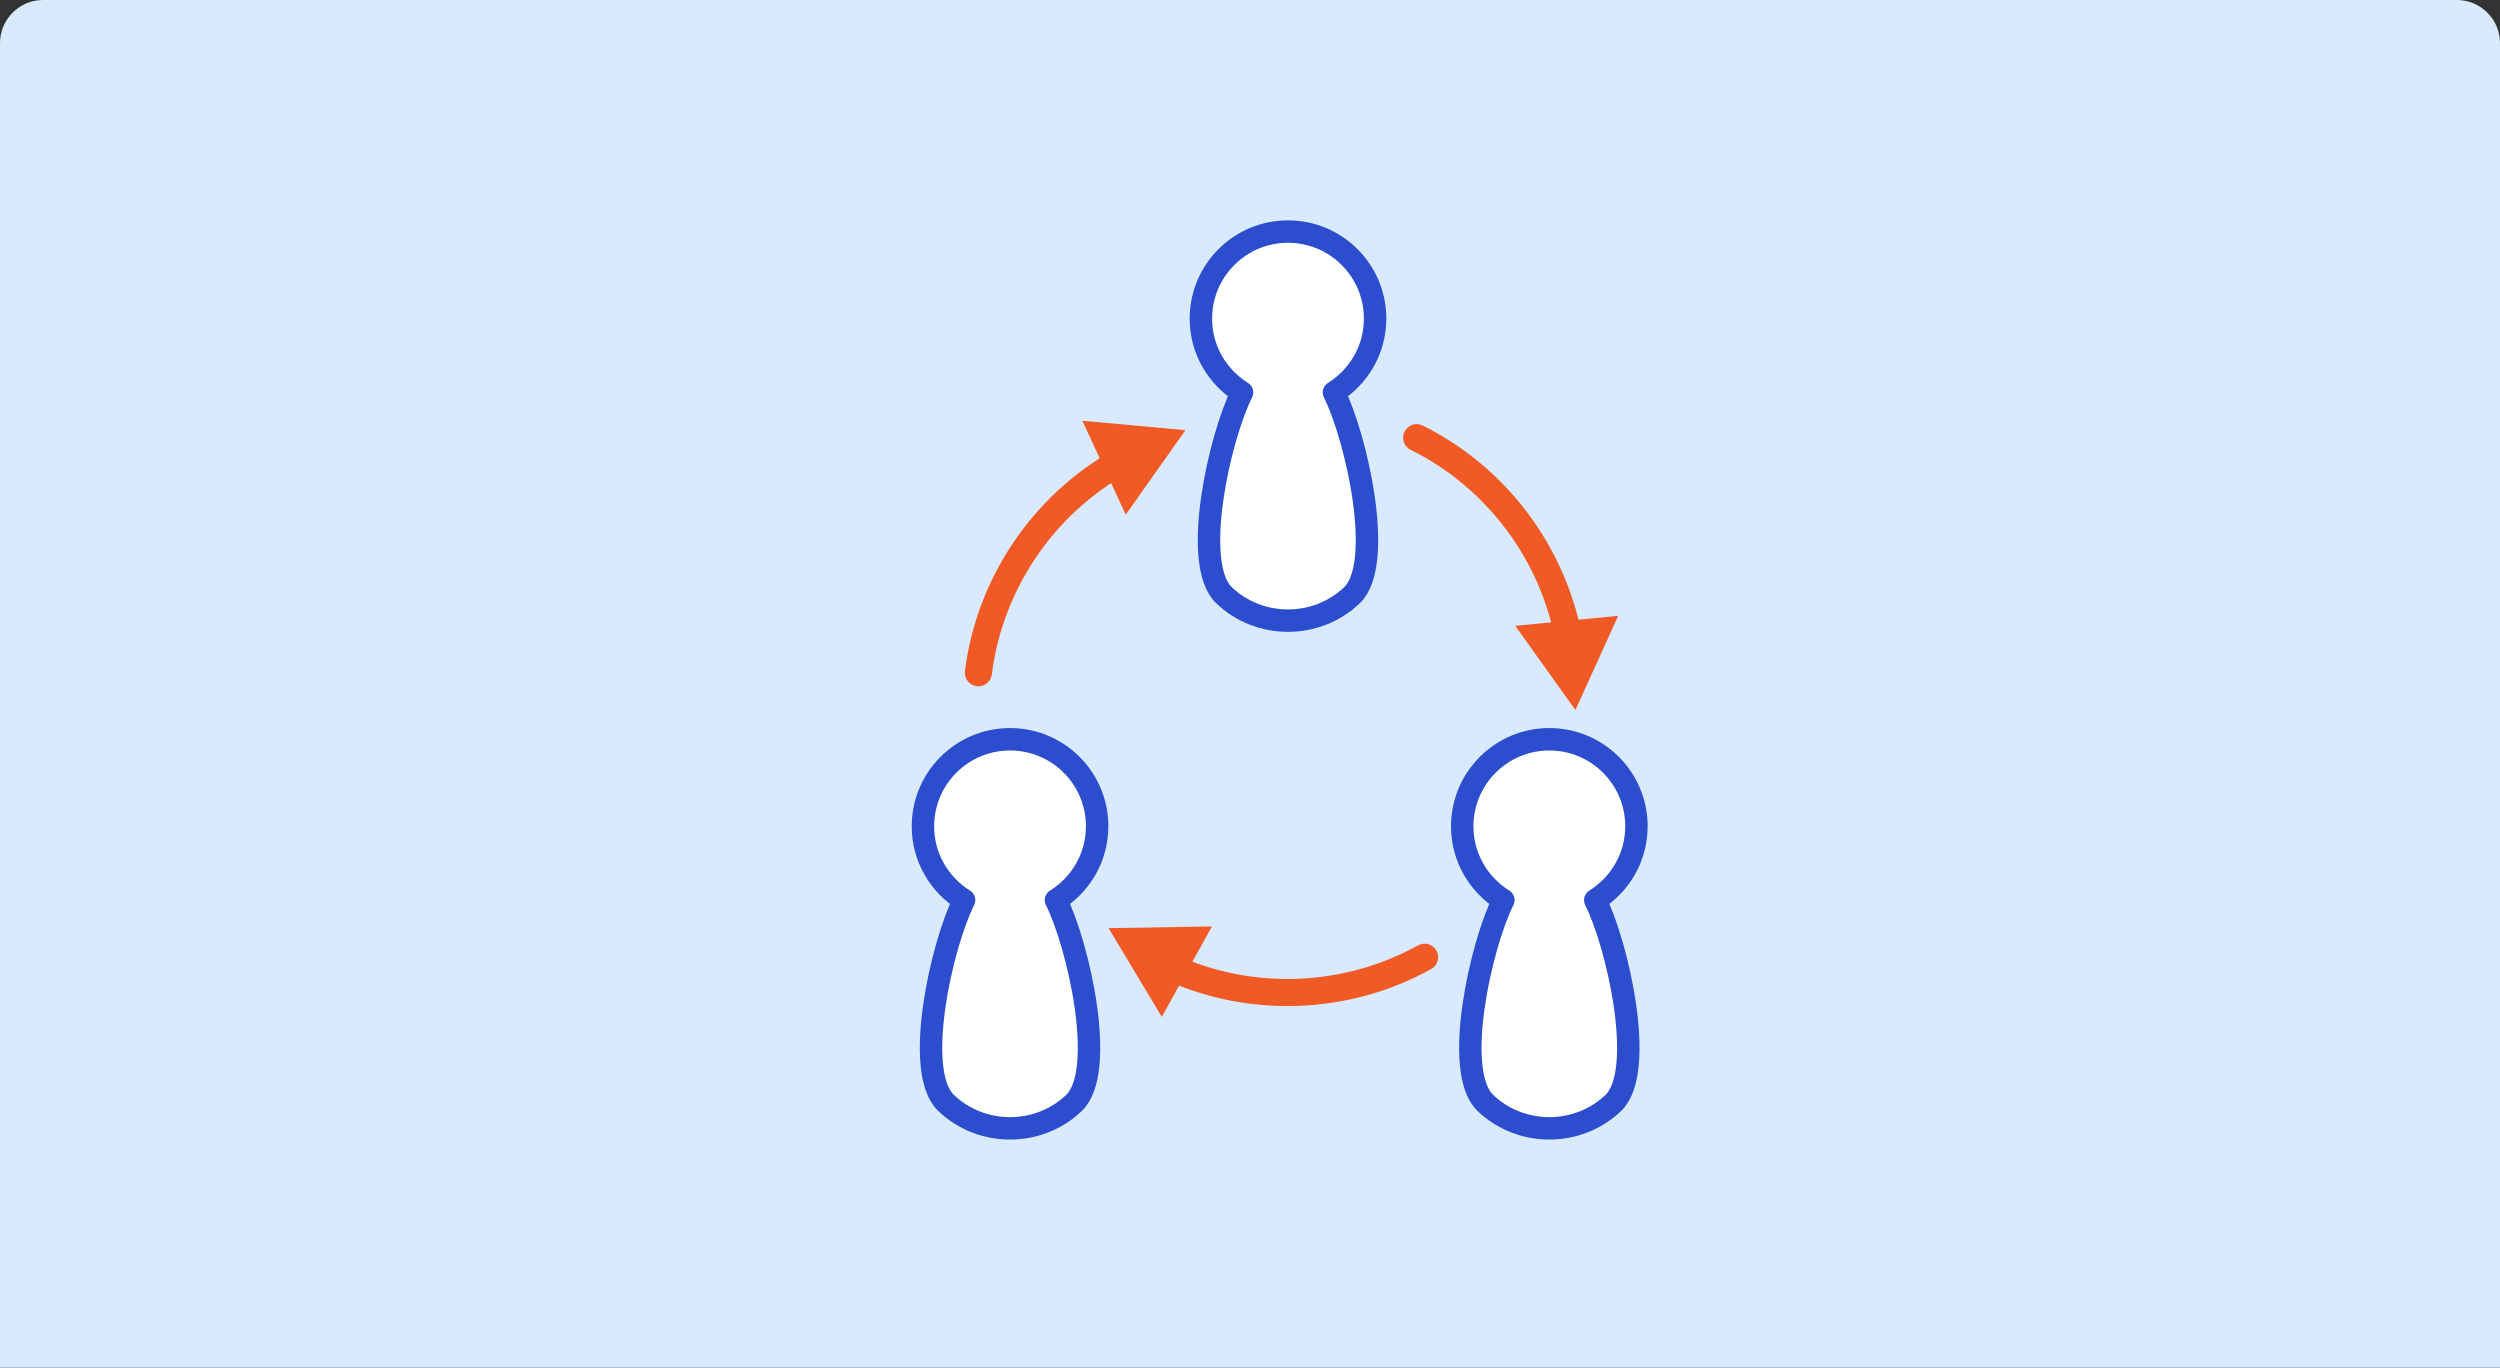 <?xml version="1.0" encoding="UTF-8"?><svg id="_レイヤー_2" xmlns="http://www.w3.org/2000/svg" viewBox="0 0 289.792 158.522"><rect x="0" y="0" width="289.792" height="158.522" fill="#333333" stroke="none"/><defs><style>.cls-1{fill:#f15a24;}.cls-2{fill:#d9eaff;}.cls-3{fill:#fff;stroke:#2c4ece;stroke-linecap:round;stroke-linejoin:round;stroke-width:2.6px;}</style></defs><g id="_レイヤー_1-2"><path class="cls-2" d="m289.792,158.522H0V5C0,2.239,2.239,0,5,0h279.792c2.761,0,5,2.239,5,5v153.522Z"/><g id="b"><g id="c"><path class="cls-3" d="m159.399,36.941c0-5.578-4.52-10.098-10.098-10.098s-10.098,4.52-10.098,10.098c0,3.614,1.915,6.76,4.77,8.546-2.598,5.185-5.918,19.83-2.1,23.5,4.101,3.943,10.751,3.943,14.852,0,3.818-3.671.498-18.315-2.1-23.5,2.855-1.782,4.77-4.932,4.77-8.546h.004Z"/><path class="cls-3" d="m189.693,95.791c0-5.578-4.52-10.098-10.098-10.098s-10.098,4.52-10.098,10.098c0,3.614,1.915,6.76,4.77,8.546-2.598,5.185-5.918,19.83-2.1,23.5,4.101,3.943,10.751,3.943,14.852,0,3.818-3.671.498-18.315-2.1-23.5,2.855-1.782,4.77-4.932,4.77-8.546h.004Z"/><path class="cls-3" d="m127.179,95.791c0-5.578-4.52-10.098-10.098-10.098s-10.098,4.52-10.098,10.098c0,3.614,1.915,6.76,4.77,8.546-2.598,5.185-5.918,19.83-2.1,23.5,4.101,3.943,10.751,3.943,14.852,0,3.818-3.671.498-18.315-2.1-23.5,2.855-1.782,4.77-4.932,4.77-8.546h.004Z"/><path class="cls-1" d="m181.211,75.777c-.43-.215-.759-.623-.85-1.133-1.726-9.713-8.025-18.127-16.846-22.503-.778-.385-1.095-1.329-.71-2.107.385-.778,1.329-1.095,2.107-.71,9.713,4.822,16.642,14.082,18.542,24.769.155.853-.419,1.669-1.269,1.82-.344.06-.684.004-.971-.14l-.004.004Z"/><polygon class="cls-1" points="175.641 72.544 182.616 82.302 187.578 71.381 175.641 72.544"/><path class="cls-1" d="m134.867,110.734c.423-.234.944-.272,1.416-.057,8.973,4.09,19.478,3.682,28.092-1.095.759-.423,1.714-.147,2.137.612.423.759.147,1.714-.612,2.137-9.482,5.26-21.042,5.71-30.917,1.205-.789-.359-1.137-1.292-.778-2.081.147-.317.385-.563.668-.721h-.008Z"/><polygon class="cls-1" points="140.49 107.385 128.5 107.589 134.671 117.872 140.49 107.385"/><path class="cls-1" d="m131.461,53.685c-.06.48-.34.921-.789,1.174-8.603,4.826-14.475,13.546-15.702,23.319-.11.861-.895,1.469-1.756,1.363-.861-.11-1.469-.895-1.363-1.756,1.356-10.759,7.817-20.351,17.284-25.664.755-.427,1.714-.155,2.137.6.17.306.227.642.189.963Z"/><polygon class="cls-1" points="130.491 59.663 137.409 49.863 125.464 48.772 130.491 59.663"/></g></g></g></svg>